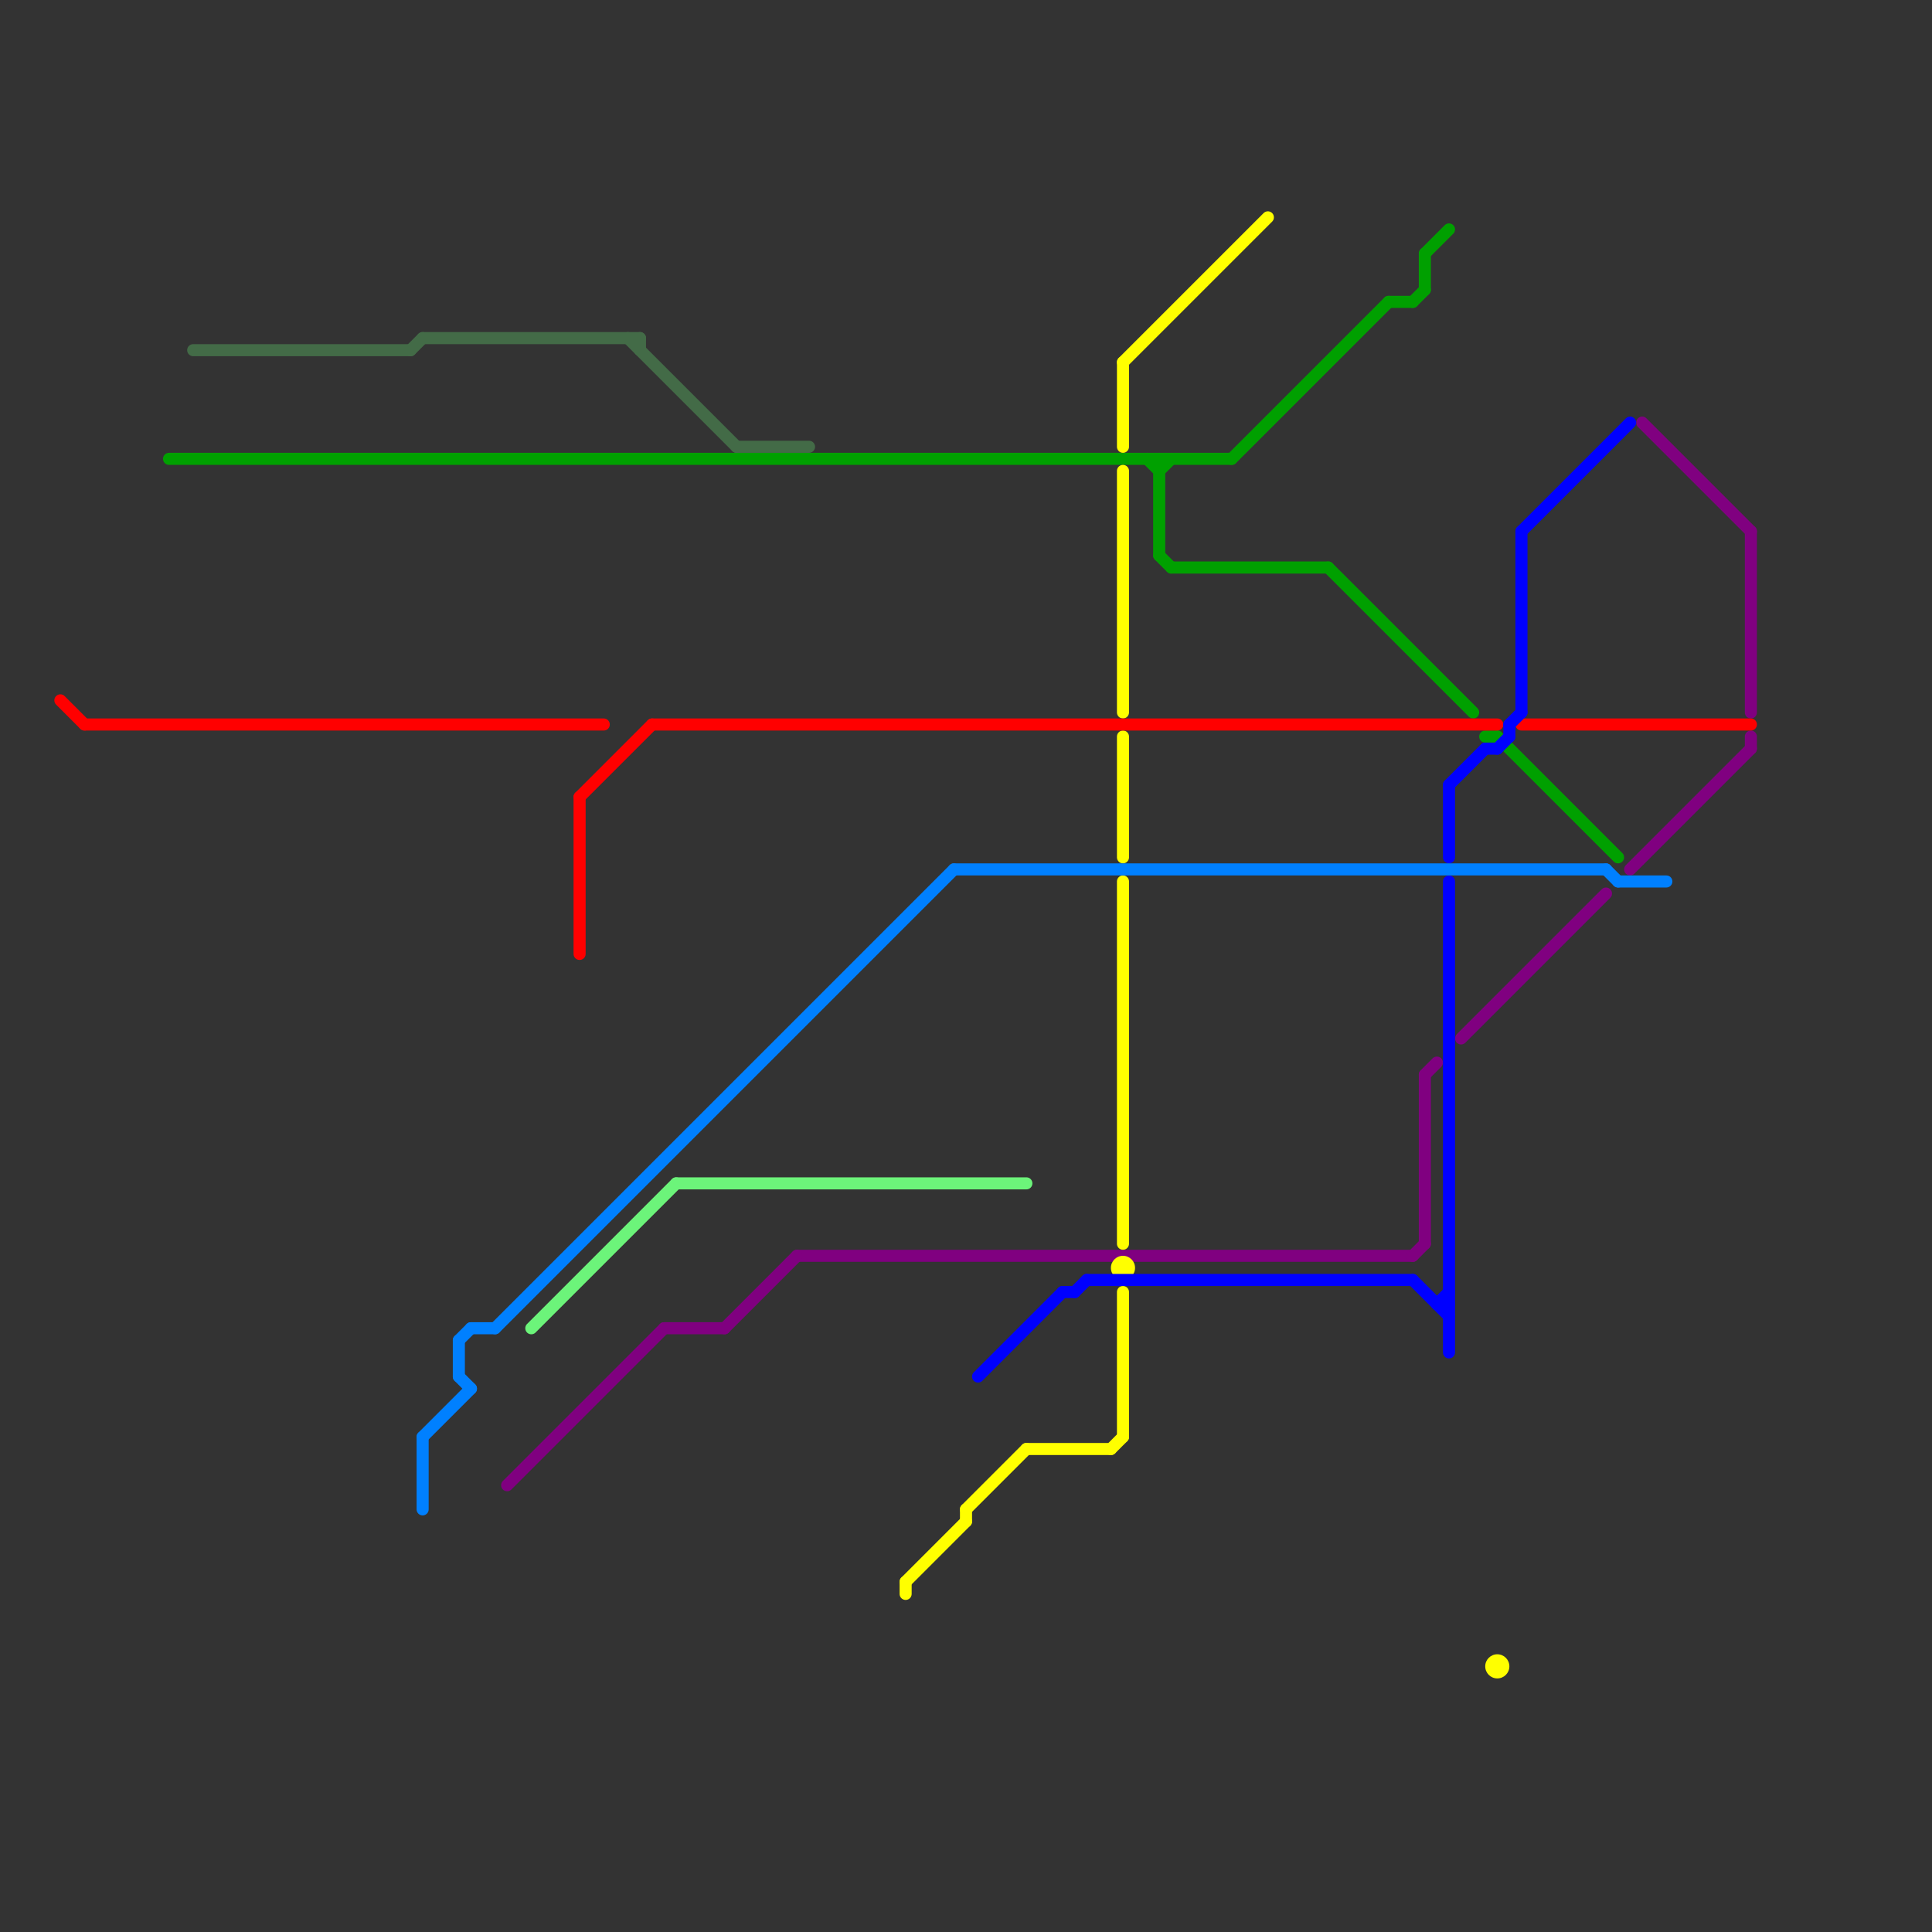 
<svg version="1.1" xmlns="http://www.w3.org/2000/svg" viewBox="0 0 160 160">
<rect x="0" y="0" width="160" height="160" fill="#333333" stroke="none"/>
<style>text { font: 1px Helvetica; font-weight: 600; white-space: pre; dominant-baseline: central; } line { stroke-width: 1; fill: none; stroke-linecap: round; stroke-linejoin: round; } .c0 { stroke: #800080 } .c1 { stroke: #00a000 } .c2 { stroke: #ffff00 } .c3 { stroke: #ff0000 } .c4 { stroke: #0000ff } .c5 { stroke: #0080ff } .c6 { stroke: #436b47 } .c7 { stroke: #6cf47a } .w1 { stroke-width: 1; }</style><defs><g id="wm-xf"><circle r="1.2" fill="#000"/><circle r="0.9" fill="#fff"/><circle r="0.6" fill="#000"/><circle r="0.3" fill="#fff"/></g><g id="wm"><circle r="0.6" fill="#000"/><circle r="0.3" fill="#fff"/></g></defs><line class="c0 " x1="118" y1="89" x2="118" y2="103"/><line class="c0 " x1="66" y1="104" x2="117" y2="104"/><line class="c0 " x1="135" y1="72" x2="145" y2="62"/><line class="c0 " x1="117" y1="104" x2="118" y2="103"/><line class="c0 " x1="42" y1="123" x2="55" y2="110"/><line class="c0 " x1="145" y1="44" x2="145" y2="59"/><line class="c0 " x1="121" y1="86" x2="133" y2="74"/><line class="c0 " x1="118" y1="89" x2="119" y2="88"/><line class="c0 " x1="60" y1="110" x2="66" y2="104"/><line class="c0 " x1="55" y1="110" x2="60" y2="110"/><line class="c0 " x1="145" y1="61" x2="145" y2="62"/><line class="c0 " x1="136" y1="35" x2="145" y2="44"/><line class="c1 " x1="102" y1="38" x2="115" y2="25"/><line class="c1 " x1="14" y1="38" x2="102" y2="38"/><line class="c1 " x1="124" y1="61" x2="134" y2="71"/><line class="c1 " x1="123" y1="61" x2="124" y2="61"/><line class="c1 " x1="118" y1="21" x2="118" y2="24"/><line class="c1 " x1="95" y1="38" x2="96" y2="39"/><line class="c1 " x1="115" y1="25" x2="117" y2="25"/><line class="c1 " x1="118" y1="21" x2="120" y2="19"/><line class="c1 " x1="96" y1="39" x2="97" y2="38"/><line class="c1 " x1="96" y1="46" x2="97" y2="47"/><line class="c1 " x1="110" y1="47" x2="122" y2="59"/><line class="c1 " x1="117" y1="25" x2="118" y2="24"/><line class="c1 " x1="97" y1="47" x2="110" y2="47"/><line class="c1 " x1="96" y1="38" x2="96" y2="46"/><line class="c2 " x1="93" y1="61" x2="93" y2="71"/><line class="c2 " x1="92" y1="120" x2="93" y2="119"/><line class="c2 " x1="93" y1="73" x2="93" y2="103"/><line class="c2 " x1="80" y1="125" x2="85" y2="120"/><line class="c2 " x1="85" y1="120" x2="92" y2="120"/><line class="c2 " x1="93" y1="30" x2="105" y2="18"/><line class="c2 " x1="75" y1="131" x2="75" y2="132"/><line class="c2 " x1="80" y1="125" x2="80" y2="126"/><line class="c2 " x1="93" y1="107" x2="93" y2="119"/><line class="c2 " x1="93" y1="30" x2="93" y2="37"/><line class="c2 " x1="93" y1="39" x2="93" y2="59"/><line class="c2 " x1="75" y1="131" x2="80" y2="126"/><circle cx="124" cy="138" r="1" fill="#ffff00" /><circle cx="93" cy="105" r="1" fill="#ffff00" /><line class="c3 " x1="48" y1="66" x2="48" y2="79"/><line class="c3 " x1="54" y1="60" x2="124" y2="60"/><line class="c3 " x1="48" y1="66" x2="54" y2="60"/><line class="c3 " x1="126" y1="60" x2="145" y2="60"/><line class="c3 " x1="5" y1="58" x2="7" y2="60"/><line class="c3 " x1="7" y1="60" x2="50" y2="60"/><line class="c4 " x1="81" y1="114" x2="88" y2="107"/><line class="c4 " x1="88" y1="107" x2="89" y2="107"/><line class="c4 " x1="90" y1="106" x2="117" y2="106"/><line class="c4 " x1="120" y1="65" x2="120" y2="71"/><line class="c4 " x1="125" y1="60" x2="126" y2="59"/><line class="c4 " x1="126" y1="44" x2="135" y2="35"/><line class="c4 " x1="120" y1="65" x2="123" y2="62"/><line class="c4 " x1="125" y1="60" x2="125" y2="61"/><line class="c4 " x1="124" y1="62" x2="125" y2="61"/><line class="c4 " x1="119" y1="108" x2="120" y2="108"/><line class="c4 " x1="89" y1="107" x2="90" y2="106"/><line class="c4 " x1="123" y1="62" x2="124" y2="62"/><line class="c4 " x1="120" y1="73" x2="120" y2="112"/><line class="c4 " x1="119" y1="108" x2="120" y2="107"/><line class="c4 " x1="117" y1="106" x2="120" y2="109"/><line class="c4 " x1="126" y1="44" x2="126" y2="59"/><line class="c5 " x1="41" y1="110" x2="79" y2="72"/><line class="c5 " x1="38" y1="111" x2="39" y2="110"/><line class="c5 " x1="38" y1="111" x2="38" y2="114"/><line class="c5 " x1="35" y1="119" x2="39" y2="115"/><line class="c5 " x1="35" y1="119" x2="35" y2="125"/><line class="c5 " x1="134" y1="73" x2="138" y2="73"/><line class="c5 " x1="79" y1="72" x2="133" y2="72"/><line class="c5 " x1="38" y1="114" x2="39" y2="115"/><line class="c5 " x1="133" y1="72" x2="134" y2="73"/><line class="c5 " x1="39" y1="110" x2="41" y2="110"/><line class="c6 " x1="53" y1="28" x2="53" y2="29"/><line class="c6 " x1="16" y1="29" x2="34" y2="29"/><line class="c6 " x1="35" y1="28" x2="53" y2="28"/><line class="c6 " x1="34" y1="29" x2="35" y2="28"/><line class="c6 " x1="61" y1="37" x2="67" y2="37"/><line class="c6 " x1="52" y1="28" x2="61" y2="37"/><line class="c7 " x1="44" y1="110" x2="56" y2="98"/><line class="c7 " x1="56" y1="98" x2="85" y2="98"/>
</svg>
